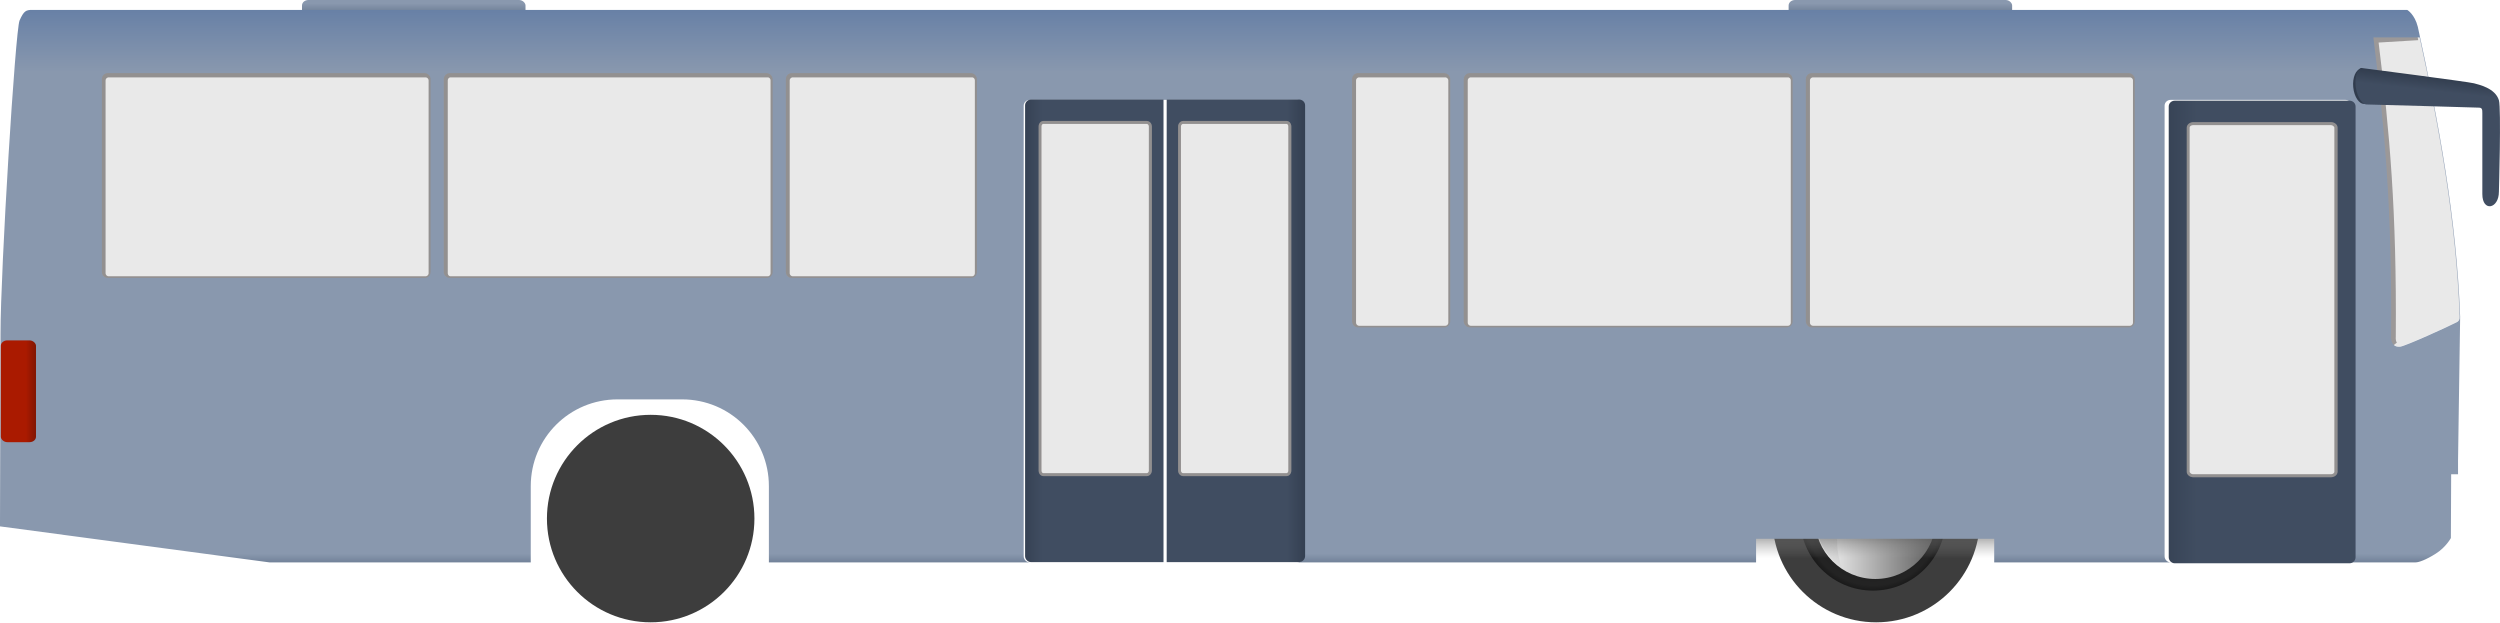 <?xml version="1.0" encoding="UTF-8" standalone="no"?>
<!-- Created with Inkscape (http://www.inkscape.org/) -->
<svg
    xmlns:inkscape="http://www.inkscape.org/namespaces/inkscape"
    xmlns:rdf="http://www.w3.org/1999/02/22-rdf-syntax-ns#"
    xmlns="http://www.w3.org/2000/svg"
    xmlns:sodipodi="http://sodipodi.sourceforge.net/DTD/sodipodi-0.dtd"
    xmlns:cc="http://creativecommons.org/ns#"
    xmlns:xlink="http://www.w3.org/1999/xlink"
    xmlns:dc="http://purl.org/dc/elements/1.1/"
    xmlns:svg="http://www.w3.org/2000/svg"
    xmlns:ns1="http://sozi.baierouge.fr"
    id="svg10384"
    sodipodi:docname="New document 42"
    viewBox="0 0 520.14 129.53"
    version="1.1"
    inkscape:version="0.48.2 r9819"
  >
  <defs
      id="defs10386"
    >
    <radialGradient
        id="radialGradient9604"
        xlink:href="#linearGradient9598"
        gradientUnits="userSpaceOnUse"
        cy="442.86"
        cx="1677"
        r="12.25"
        inkscape:collect="always"
    />
    <linearGradient
        id="linearGradient9598"
        inkscape:collect="always"
      >
      <stop
          id="stop9600"
          style="stop-color:#1a1a1a"
          offset="0"
      />
      <stop
          id="stop9614"
          style="stop-color:#232323"
          offset=".928"
      />
      <stop
          id="stop9602"
          style="stop-color:#1a1a1a"
          offset="1"
      />
    </linearGradient
    >
    <linearGradient
        id="linearGradient9569"
        y2="442.86"
        xlink:href="#linearGradient9324"
        gradientUnits="userSpaceOnUse"
        x2="1689.2"
        y1="442.86"
        x1="1664.8"
        inkscape:collect="always"
    />
    <linearGradient
        id="linearGradient9324"
        inkscape:collect="always"
      >
      <stop
          id="stop9326"
          style="stop-color:#ffffff"
          offset="0"
      />
      <stop
          id="stop9328"
          style="stop-color:#5b5b5b"
          offset="1"
      />
    </linearGradient
    >
    <linearGradient
        id="linearGradient9990"
        y2="445.4"
        xlink:href="#linearGradient9980"
        gradientUnits="userSpaceOnUse"
        x2="1678.5"
        gradientTransform="matrix(.584 0 0 .584 -394.78 -384.45)"
        y1="426.9"
        x1="1660.8"
        inkscape:collect="always"
    />
    <linearGradient
        id="linearGradient9980"
        inkscape:collect="always"
      >
      <stop
          id="stop9982"
          style="stop-color:#ffffff"
          offset="0"
      />
      <stop
          id="stop9984"
          style="stop-color:#5b5b5b;stop-opacity:0"
          offset="1"
      />
    </linearGradient
    >
    <linearGradient
        id="linearGradient10163"
        y2="-139.32"
        gradientUnits="userSpaceOnUse"
        x2="513.5"
        gradientTransform="matrix(1.762 0 0 1.762 -795.13 886.58)"
        y1="-139.32"
        x1="510.89"
        inkscape:collect="always"
      >
      <stop
          id="stop10159"
          style="stop-color:#aa1a00"
          offset="0"
      />
      <stop
          id="stop10161"
          style="stop-color:#4e1005"
          offset="1"
      />
    </linearGradient
    >
    <linearGradient
        id="linearGradient10180"
        y2="-176.46"
        gradientUnits="userSpaceOnUse"
        x2="793.83"
        gradientTransform="matrix(1.762 0 0 1.762 -795.13 886.58)"
        y1="-178.23"
        x1="794.03"
        inkscape:collect="always"
      >
      <stop
          id="stop10176"
          style="stop-color:#313c4d"
          offset="0"
      />
      <stop
          id="stop10178"
          style="stop-color:#404d61"
          offset="1"
      />
    </linearGradient
    >
    <filter
        id="filter10241"
        width="1.526"
        y="-.145"
        x="-.263"
        height="1.29"
        color-interpolation-filters="sRGB"
        inkscape:collect="always"
      >
      <feGaussianBlur
          id="feGaussianBlur10243"
          stdDeviation="0.289"
          inkscape:collect="always"
      />
    </filter
    >
    <filter
        id="filter9936-5"
        color-interpolation-filters="sRGB"
        inkscape:collect="always"
      >
      <feGaussianBlur
          id="feGaussianBlur9938-8"
          stdDeviation="0.339"
          inkscape:collect="always"
      />
    </filter
    >
    <linearGradient
        id="linearGradient10155"
        y2="443.91"
        gradientUnits="userSpaceOnUse"
        x2="1859.2"
        y1="443.91"
        x1="1853"
        inkscape:collect="always"
      >
      <stop
          id="stop10151"
          style="stop-color:#313c4d"
          offset="0"
      />
      <stop
          id="stop10153"
          style="stop-color:#404d61"
          offset="1"
      />
    </linearGradient
    >
    <filter
        id="filter9936"
        color-interpolation-filters="sRGB"
        inkscape:collect="always"
      >
      <feGaussianBlur
          id="feGaussianBlur9938"
          stdDeviation="0.339"
          inkscape:collect="always"
      />
    </filter
    >
    <linearGradient
        id="linearGradient10078"
        y2="-125.09"
        gradientUnits="userSpaceOnUse"
        x2="662.48"
        y1="-125.09"
        x1="659.77"
        inkscape:collect="always"
      >
      <stop
          id="stop10074"
          style="stop-color:#404d61"
          offset="0"
      />
      <stop
          id="stop10076"
          style="stop-color:#313c4d"
          offset="1"
      />
    </linearGradient
    >
    <filter
        id="filter9932"
        color-interpolation-filters="sRGB"
        inkscape:collect="always"
      >
      <feGaussianBlur
          id="feGaussianBlur9934"
          stdDeviation="0.339"
          inkscape:collect="always"
      />
    </filter
    >
    <linearGradient
        id="linearGradient10086"
        y2="-123.54"
        gradientUnits="userSpaceOnUse"
        x2="627.76"
        y1="-123.54"
        x1="630.91"
        inkscape:collect="always"
      >
      <stop
          id="stop10082"
          style="stop-color:#404d61"
          offset="0"
      />
      <stop
          id="stop10084"
          style="stop-color:#313c4d"
          offset="1"
      />
    </linearGradient
    >
    <linearGradient
        id="linearGradient10001"
        y2="-119.99"
        gradientUnits="userSpaceOnUse"
        x2="624.21"
        gradientTransform="matrix(1.762 0 0 1.762 -795.13 886.58)"
        y1="-186.02"
        x1="624.21"
        inkscape:collect="always"
      >
      <stop
          id="stop10028"
          style="stop-color:#6780a6"
          offset="0"
      />
      <stop
          id="stop10032"
          style="stop-color:#8998ae"
          offset=".114"
      />
      <stop
          id="stop10050"
          style="stop-color:#8998ae"
          offset=".975"
      />
      <stop
          id="stop10030"
          style="stop-color:#63748c"
          offset="1"
      />
    </linearGradient
    >
    <linearGradient
        id="linearGradient10068"
        y2="-122.07"
        gradientUnits="userSpaceOnUse"
        x2="729.4"
        gradientTransform="matrix(1.762 0 0 1.762 -795.13 888.25)"
        y1="-126.63"
        x1="729.4"
        inkscape:collect="always"
      >
      <stop
          id="stop10064"
          style="stop-color:#343434"
          offset="0"
      />
      <stop
          id="stop10066"
          style="stop-color:#9f9f9f;stop-opacity:0"
          offset="1"
      />
    </linearGradient
    >
    <linearGradient
        id="linearGradient9886"
        y2="-184.51"
        xlink:href="#linearGradient9880"
        gradientUnits="userSpaceOnUse"
        x2="556.89"
        gradientTransform="matrix(1.762 0 0 1.762 -795.13 886.58)"
        y1="-186.62"
        x1="556.89"
        inkscape:collect="always"
    />
    <linearGradient
        id="linearGradient9880"
        inkscape:collect="always"
      >
      <stop
          id="stop9882"
          style="stop-color:#8998ae"
          offset="0"
      />
      <stop
          id="stop9884"
          style="stop-color:#55657e"
          offset="1"
      />
    </linearGradient
    >
    <filter
        id="filter9769"
        width="1.258"
        y="-.036"
        x="-.129"
        height="1.073"
        color-interpolation-filters="sRGB"
        inkscape:collect="always"
      >
      <feGaussianBlur
          id="feGaussianBlur9771"
          stdDeviation="0.567"
          inkscape:collect="always"
      />
    </filter
    >
    <filter
        id="filter9859"
        color-interpolation-filters="sRGB"
        inkscape:collect="always"
      >
      <feGaussianBlur
          id="feGaussianBlur9861"
          stdDeviation="0.637"
          inkscape:collect="always"
      />
    </filter
    >
    <linearGradient
        id="linearGradient10382"
        y2="-184.51"
        xlink:href="#linearGradient9880"
        gradientUnits="userSpaceOnUse"
        y1="-186.62"
        gradientTransform="matrix(1.762 0 0 1.762 -485.82 886.58)"
        x2="556.89"
        x1="556.89"
        inkscape:collect="always"
    />
  </defs
  >
  <sodipodi:namedview
      id="base"
      bordercolor="#666666"
      inkscape:pageshadow="2"
      inkscape:window-y="-8"
      fit-margin-left="0"
      pagecolor="#ffffff"
      fit-margin-top="0"
      inkscape:window-maximized="0"
      inkscape:zoom="1"
      inkscape:window-x="-8"
      inkscape:window-height="988"
      showgrid="false"
      borderopacity="1.0"
      inkscape:current-layer="layer1"
      inkscape:cx="288.71785"
      inkscape:cy="19.813774"
      fit-margin-right="0"
      fit-margin-bottom="0"
      inkscape:window-width="1680"
      inkscape:pageopacity="0.0"
      inkscape:document-units="px"
  />
  <g
      id="layer1"
      inkscape:label="Layer 1"
      inkscape:groupmode="layer"
      transform="translate(-99.646 -557.03)"
    >
    <rect
        id="rect9888"
        style="color:#000000;fill:url(#linearGradient10382)"
        rx="1.344"
        ry="1.129"
        height="3.986"
        width="46.502"
        y="557.03"
        x="471.78"
    />
    <path
        id="rect9784"
        style="color:#000000;filter:url(#filter9859);stroke:#9b9898;stroke-width:0.7;fill:none"
        inkscape:connector-curvature="0"
        d="m370.83 615.67c-0.392 0-0.719 0.327-0.719 0.719v22.75c0 0.392 0.327 0.719 0.719 0.719h37.406c0.392 0 0.719-0.327 0.719-0.719v-22.75c0-0.392-0.327-0.719-0.719-0.719h-37.406zm40.375 0c-0.392 0-0.688 0.327-0.688 0.719v22.75c0 0.392 0.296 0.719 0.688 0.719h37.438c0.392 0 0.688-0.327 0.688-0.719v-22.75c0-0.392-0.296-0.719-0.688-0.719h-37.438zm40.406 0c-0.392 0-0.719 0.327-0.719 0.719v22.75c0 0.392 0.327 0.719 0.719 0.719h21.156c0.392 0 0.688-0.327 0.688-0.719v-22.75c0-0.392-0.296-0.719-0.688-0.719h-21.156zm66.875 0c-0.392 0-0.719 0.327-0.719 0.719v28.594c0 0.392 0.327 0.719 0.719 0.719h10.156c0.392 0 0.719-0.327 0.719-0.719v-28.594c0-0.392-0.327-0.719-0.719-0.719h-10.156zm13.188 0c-0.392 0-0.719 0.327-0.719 0.719v28.594c0 0.392 0.327 0.719 0.719 0.719h37.438c0.392 0 0.688-0.327 0.688-0.719v-28.594c0-0.392-0.296-0.719-0.688-0.719h-37.438zm40.406 0c-0.392 0-0.719 0.327-0.719 0.719v28.594c0 0.392 0.327 0.719 0.719 0.719h37.406c0.392 0 0.719-0.327 0.719-0.719v-28.594c0-0.392-0.327-0.719-0.719-0.719h-37.406z"
        transform="matrix(1.762 0 0 1.762 -531.14 -512.3)"
    />
    <path
        id="path9293"
        d="m593.44 564.77c2.366 18.986 3.883 35.579 3.688 61.874-0.155 1.713 0.626 2.633 1.872 2.477 1.198-0.15 10.321-4.321 11.725-5.065 0.454-0.202 0.71-0.559 0.66-1.156-0.699-19.562-4.165-39.04-8.301-58.13z"
        sodipodi:nodetypes="ccccccc"
        style="color:#000000;fill-opacity:.135;fill:#5b5b5b"
        inkscape:connector-curvature="0"
    />
    <path
        id="path9736"
        style="block-progression:tb;text-indent:0;filter:url(#filter9769);color:#000000;text-transform:none;fill:#9b9898"
        d="m643.42 610.91h-5.125-0.562l0-0 0.062 0.562c1.341 10.76 2.203 20.147 2.094 35.031-0 0.012 0 0.019 0 0.031-0.045 0.555 0.054 1.036 0.344 1.406l0.781-0.594c-0.081-0.104-0.161-0.347-0.125-0.75v-0.031-0.031c0.109-14.685-0.727-24.071-2.031-34.625h-0l4.674-0.282z"
        sodipodi:nodetypes="cccccccccccccccc"
        inkscape:connector-curvature="0"
        transform="matrix(1.762 0 0 1.762 -531.14 -512.3)"
    />
    <rect
        id="rect9559"
        style="color:#000000;fill:url(#linearGradient9886)"
        rx="1.344"
        ry="1.129"
        height="3.986"
        width="46.502"
        y="557.03"
        x="162.48"
    />
    <g
        id="g10010"
        transform="matrix(1.762 0 0 1.762 -540.16 886.58)"
      >
      <path
          id="path10012"
          sodipodi:rx="12.25"
          sodipodi:ry="12.25"
          style="color:#000000;fill:#3d3d3d"
          sodipodi:type="arc"
          d="m1689.2 442.86c0 6.766-5.484 12.25-12.25 12.25s-12.25-5.484-12.25-12.25 5.484-12.25 12.25-12.25 12.25 5.484 12.25 12.25z"
          transform="translate(-1092.3 -568.66)"
          sodipodi:cy="442.86218"
          sodipodi:cx="1677"
      />
      <path
          id="path10014"
          sodipodi:rx="12.25"
          sodipodi:ry="12.25"
          style="color:#000000;fill:url(#radialGradient9604)"
          sodipodi:type="arc"
          d="m1689.2 442.86c0 6.766-5.484 12.25-12.25 12.25s-12.25-5.484-12.25-12.25 5.484-12.25 12.25-12.25 12.25 5.484 12.25 12.25z"
          transform="matrix(.702 0 0 .702 -592.95 -436.78)"
          sodipodi:cy="442.86218"
          sodipodi:cx="1677"
      />
      <path
          id="path10016"
          sodipodi:rx="12.25"
          sodipodi:ry="12.25"
          style="color:#000000;fill:url(#linearGradient9569)"
          sodipodi:type="arc"
          d="m1689.2 442.86c0 6.766-5.484 12.25-12.25 12.25s-12.25-5.484-12.25-12.25 5.484-12.25 12.25-12.25 12.25 5.484 12.25 12.25z"
          transform="matrix(.584 0 0 .584 -394.78 -384.45)"
          sodipodi:cy="442.86218"
          sodipodi:cx="1677"
      />
      <path
          id="path10018"
          style="color:#000000;fill:url(#linearGradient9990)"
          inkscape:connector-curvature="0"
          d="m584.69-132.94c-3.951 0-7.156 3.205-7.156 7.156 0 2.423 1.219 4.527 3.062 5.812-1.301-3.657-0.267-7.573 2.719-9.281 2.519-1.441 5.694-0.893 8.125 1.094-0.982-2.781-3.633-4.781-6.75-4.781z"
      />
    </g
    >
    <rect
        id="rect10052"
        style="fill-rule:evenodd;color:#000000;fill:url(#linearGradient10068)"
        rx="0"
        ry="0"
        height="5.776"
        width="50.491"
        y="668.13"
        x="464.53"
    />
    <path
        id="path9081"
        style="fill:url(#linearGradient10001)"
        inkscape:connector-curvature="0"
        d="m106.36 559.09c-1.321 0-1.762 0.22-2.642 2.202-0.881 1.982-3.964 51.82-3.964 65.179 0 3.186-0.11 40.076-0.11 40.076l56.04 7.487h54.389v-15.854c0-10.003 8.053-18.056 18.056-18.056h13.432c10.003 0 18.056 8.053 18.056 18.056v15.854h54.279c-0.69 0-1.266-0.576-1.266-1.266v-93.749c0-0.69 0.576-1.211 1.266-1.211h55.71c0.69 0 1.266 0.521 1.266 1.211v93.749c0 0.69-0.576 1.266-1.266 1.266h95.401v-4.899h49.545v4.899h36.718c-0.69 0-1.266-0.576-1.266-1.266v-93.749c0-0.69 0.576-1.211 1.266-1.211h36.333c0.69 0 1.266 0.521 1.266 1.211v93.749c0 0.69-0.576 1.266-1.266 1.266h14.643c0.623 0 2.082-0.493 4.184-1.817 2.102-1.323 3.138-3.248 3.138-3.248l0.055-13.267h1.431v-2.808c0-1.541 0.44-28.406 0.44-29.947-0.727-20.356-4.45-40.492-8.808-60.334-0.661-2.642-2.202-3.523-2.202-3.523h-494.12zm487.08 5.725h9.634c4.136 19.091 7.614 38.57 8.312 58.132 0.049 0.597-0.206 0.954-0.661 1.156-1.405 0.744-10.527 4.915-11.726 5.065-1.245 0.156-2.027-0.764-1.872-2.477 0.195-26.295-1.322-42.889-3.688-61.876zm-471.39 7.432h65.949c0.689 0 1.211 0.576 1.211 1.266v40.131c0 0.69-0.522 1.211-1.211 1.211h-65.949c-0.689 0-1.211-0.521-1.211-1.211v-40.131c0-0.69 0.522-1.266 1.211-1.266zm71.179 0h65.894c0.689 0 1.266 0.576 1.266 1.266v40.131c0 0.69-0.577 1.211-1.266 1.211h-65.894c-0.69 0-1.266-0.521-1.266-1.211v-40.131c0-0.69 0.576-1.266 1.266-1.266zm71.124 0h37.269c0.689 0 1.266 0.576 1.266 1.266v40.131c0 0.69-0.577 1.211-1.266 1.211h-37.269c-0.69 0-1.211-0.521-1.211-1.211v-40.131c0-0.69 0.521-1.266 1.211-1.266zm117.81 0h17.946c0.69 0 1.266 0.576 1.266 1.266v50.37c0 0.69-0.576 1.266-1.266 1.266h-17.946c-0.69 0-1.211-0.576-1.211-1.266v-50.37c0-0.69 0.521-1.266 1.211-1.266zm23.286 0h65.894c0.69 0 1.266 0.576 1.266 1.266v50.37c0 0.69-0.576 1.266-1.266 1.266h-65.894c-0.689 0-1.266-0.576-1.266-1.266v-50.37c0-0.69 0.577-1.266 1.266-1.266zm71.124 0h65.949c0.689 0 1.266 0.576 1.266 1.266v50.37c0 0.69-0.577 1.266-1.266 1.266h-65.949c-0.689 0-1.211-0.576-1.211-1.266v-50.37c0-0.69 0.522-1.266 1.211-1.266zm77.565 10.349c-0.125 0.105-0.204 0.248-0.275 0.385 0.069-0.135 0.209-0.283 0.33-0.385-0.018 0.011-0.043-0.011-0.055 0zm-0.275 72.831c0.077 0.151 0.187 0.274 0.33 0.385-0.122-0.102-0.262-0.25-0.33-0.385z"
    />
    <g
        id="g9970"
        transform="matrix(1.762 0 0 1.762 -795.13 886.58)"
      >
      <path
          id="path9904"
          style="color:#000000;filter:url(#filter9932);stroke:#9b9898;stroke-width:0.7;fill:none"
          inkscape:connector-curvature="0"
          d="m631.01-172.75h12.219c0.318 0 0.594 0.301 0.594 0.656v40.625c0 0.355-0.276 0.656-0.594 0.656h-12.219c-0.318 0-0.562-0.301-0.562-0.656v-40.625c0-0.355 0.245-0.656 0.562-0.656z"
      />
      <path
          id="path9398"
          style="color:#000000;fill:url(#linearGradient10086)"
          inkscape:connector-curvature="0"
          d="m629.58-175.28c-0.392 0-0.719 0.296-0.719 0.688v53.219c0 0.392 0.327 0.719 0.719 0.719h15.625v-54.625h-15.625zm1.438 2.531h12.219c0.318 0 0.594 0.301 0.594 0.656v40.625c0 0.355-0.276 0.656-0.594 0.656h-12.219c-0.318 0-0.562-0.301-0.562-0.656v-40.625c0-0.355 0.245-0.656 0.562-0.656z"
      />
      <path
          id="path9394"
          style="color:#000000;fill-opacity:.135;fill:#5b5b5b"
          inkscape:connector-curvature="0"
          d="m631.01-172.75h12.219c0.318 0 0.594 0.301 0.594 0.656v40.625c0 0.355-0.276 0.656-0.594 0.656h-12.219c-0.318 0-0.562-0.301-0.562-0.656v-40.625c0-0.355 0.245-0.656 0.562-0.656z"
      />
    </g
    >
    <g
        id="g9965"
        transform="matrix(1.762 0 0 1.762 -795.13 886.58)"
      >
      <path
          id="path9906"
          style="color:#000000;filter:url(#filter9936);stroke:#9b9898;stroke-width:0.7;fill:none"
          inkscape:connector-curvature="0"
          d="m647.51-172.75h12.219c0.318 0 0.562 0.301 0.562 0.656v40.625c0 0.355-0.245 0.656-0.562 0.656h-12.219c-0.318 0-0.594-0.301-0.594-0.656v-40.625c0-0.355 0.276-0.656 0.594-0.656z"
      />
      <path
          id="path9396"
          style="color:#000000;fill:url(#linearGradient10078)"
          inkscape:connector-curvature="0"
          d="m645.58-175.28v54.625h15.625c0.392 0 0.719-0.327 0.719-0.719v-53.219c0-0.392-0.327-0.688-0.719-0.688h-15.625zm1.938 2.531h12.219c0.318 0 0.562 0.301 0.562 0.656v40.625c0 0.355-0.245 0.656-0.562 0.656h-12.219c-0.318 0-0.594-0.301-0.594-0.656v-40.625c0-0.355 0.276-0.656 0.594-0.656z"
      />
      <path
          id="rect9131"
          style="color:#000000;fill-opacity:.135;fill:#5b5b5b"
          inkscape:connector-curvature="0"
          d="m647.51-172.75h12.219c0.318 0 0.562 0.301 0.562 0.656v40.625c0 0.355-0.245 0.656-0.562 0.656h-12.219c-0.318 0-0.594-0.301-0.594-0.656v-40.625c0-0.355 0.276-0.656 0.594-0.656z"
      />
    </g
    >
    <g
        id="g9481"
        transform="matrix(1.762 0 0 1.762 -2719.2 -116.04)"
      >
      <rect
          id="rect9953"
          style="color:#000000;filter:url(#filter9936-5);stroke:#9b9898;stroke-width:0.7;fill:none"
          rx=".763"
          ry=".641"
          height="41.919"
          width="17.789"
          y="396.42"
          x="1858"
      />
      <path
          id="rect9208"
          style="color:#000000;fill:url(#linearGradient10155)"
          inkscape:connector-curvature="0"
          d="m1856.6 393.88c-0.392 0-0.719 0.296-0.719 0.688v53.219c0 0.392 0.327 0.719 0.719 0.719h20.625c0.392 0 0.719-0.327 0.719-0.719v-53.219c0-0.392-0.327-0.688-0.719-0.688h-20.625zm2.188 2.531h16.25c0.423 0 0.781 0.301 0.781 0.656v40.625c0 0.355-0.358 0.656-0.781 0.656h-16.25c-0.423 0-0.781-0.301-0.781-0.656v-40.625c0-0.355 0.358-0.656 0.781-0.656z"
      />
      <rect
          id="rect9210"
          style="color:#000000;fill-opacity:.135;fill:#5b5b5b"
          rx=".763"
          ry=".641"
          height="41.919"
          width="17.789"
          y="396.42"
          x="1858"
      />
    </g
    >
    <path
        id="path10182"
        style="color:#000000;filter:url(#filter10241);fill:#313c4d"
        inkscape:connector-curvature="0"
        d="m786.89-179.31c-0.709 0.071-1.195 1.218-1.062 2.531 0.132 1.313 0.822 2.321 1.531 2.25 0.709-0.071 1.195-1.218 1.062-2.531-0.132-1.313-0.822-2.321-1.531-2.25z"
        transform="matrix(1.531 0 0 1.531 -613.85 845.85)"
    />
    <path
        id="path9229"
        sodipodi:nodetypes="cssczccscc"
        style="color:#000000;fill:url(#linearGradient10180)"
        inkscape:connector-curvature="0"
        d="m590.93 571.17s22.41 2.891 23.451 3.193c0.95 0.275 4.399 0.969 5.175 3.523 0.506 1.666 0 19.047 0 19.047 0 3.556-3.447 4.271-3.447 0.47v-16.848c0-0.743-0.028-1.129-0.736-1.129 0 0-22.24-0.661-23.341-0.661s-2.202-2.092-2.312-4.184c-0.109-2.092 0.661-3.413 1.211-3.413z"
    />
    <rect
        id="rect9244"
        style="color:#000000;fill:url(#linearGradient10163)"
        rx="1.344"
        ry="1.129"
        height="21.176"
        width="7.318"
        y="627.85"
        x="99.817"
    />
    <rect
        id="rect9273"
        style="color:#000000;fill-opacity:.135;fill:#5b5b5b"
        rx="1.246"
        ry="1.246"
        height="42.612"
        width="68.414"
        y="572.25"
        x="120.84"
    />
    <rect
        id="rect9275"
        style="color:#000000;fill-opacity:.135;fill:#5b5b5b"
        rx="1.246"
        ry="1.246"
        height="42.612"
        width="68.414"
        y="572.25"
        x="191.99"
    />
    <rect
        id="rect9277"
        style="color:#000000;fill-opacity:.135;fill:#5b5b5b"
        rx="1.246"
        ry="1.246"
        height="42.612"
        width="39.765"
        y="572.25"
        x="263.15"
    />
    <rect
        id="rect9279"
        style="color:#000000;fill-opacity:.135;fill:#5b5b5b"
        rx="1.246"
        ry="1.246"
        height="52.889"
        width="68.414"
        y="572.25"
        x="475.37"
    />
    <rect
        id="rect9281"
        style="color:#000000;fill-opacity:.135;fill:#5b5b5b"
        rx="1.246"
        ry="1.246"
        height="52.889"
        width="68.414"
        y="572.25"
        x="404.2"
    />
    <rect
        id="rect9283"
        style="color:#000000;fill-opacity:.135;fill:#5b5b5b"
        rx="1.246"
        ry="1.246"
        height="52.889"
        width="20.411"
        y="572.25"
        x="380.96"
    />
    <g
        id="g10004"
        transform="matrix(1.762 0 0 1.762 -795.13 886.58)"
      >
      <path
          id="path9106"
          sodipodi:rx="12.25"
          sodipodi:ry="12.25"
          style="color:#000000;fill:#3d3d3d"
          sodipodi:type="arc"
          d="m1689.2 442.86c0 6.766-5.484 12.25-12.25 12.25s-12.25-5.484-12.25-12.25 5.484-12.25 12.25-12.25 12.25 5.484 12.25 12.25z"
          transform="translate(-1092.3 -568.66)"
          sodipodi:cy="442.86218"
          sodipodi:cx="1677"
      />
      <path
          id="path9577"
          sodipodi:rx="12.25"
          sodipodi:ry="12.25"
          style="color:#000000;fill:url(#radialGradient9604)"
          sodipodi:type="arc"
          d="m1689.2 442.86c0 6.766-5.484 12.25-12.25 12.25s-12.25-5.484-12.25-12.25 5.484-12.25 12.25-12.25 12.25 5.484 12.25 12.25z"
          transform="matrix(.702 0 0 .702 -592.95 -436.78)"
          sodipodi:cy="442.86218"
          sodipodi:cx="1677"
      />
      <path
          id="path9119"
          sodipodi:rx="12.25"
          sodipodi:ry="12.25"
          style="color:#000000;fill:url(#linearGradient9569)"
          sodipodi:type="arc"
          d="m1689.2 442.86c0 6.766-5.484 12.25-12.25 12.25s-12.25-5.484-12.25-12.25 5.484-12.25 12.25-12.25 12.25 5.484 12.25 12.25z"
          transform="matrix(.584 0 0 .584 -394.78 -384.45)"
          sodipodi:cy="442.86218"
          sodipodi:cx="1677"
      />
      <path
          id="path9975"
          d="m584.69-132.94c-3.951 0-7.156 3.205-7.156 7.156 0 2.423 1.219 4.527 3.062 5.812-1.301-3.657-0.267-7.573 2.719-9.281 2.519-1.441 5.694-0.893 8.125 1.094-0.982-2.781-3.633-4.781-6.75-4.781z"
          style="color:#000000;fill:url(#linearGradient9990)"
          inkscape:connector-curvature="0"
      />
    </g
    >
  </g
  >
</svg
>
